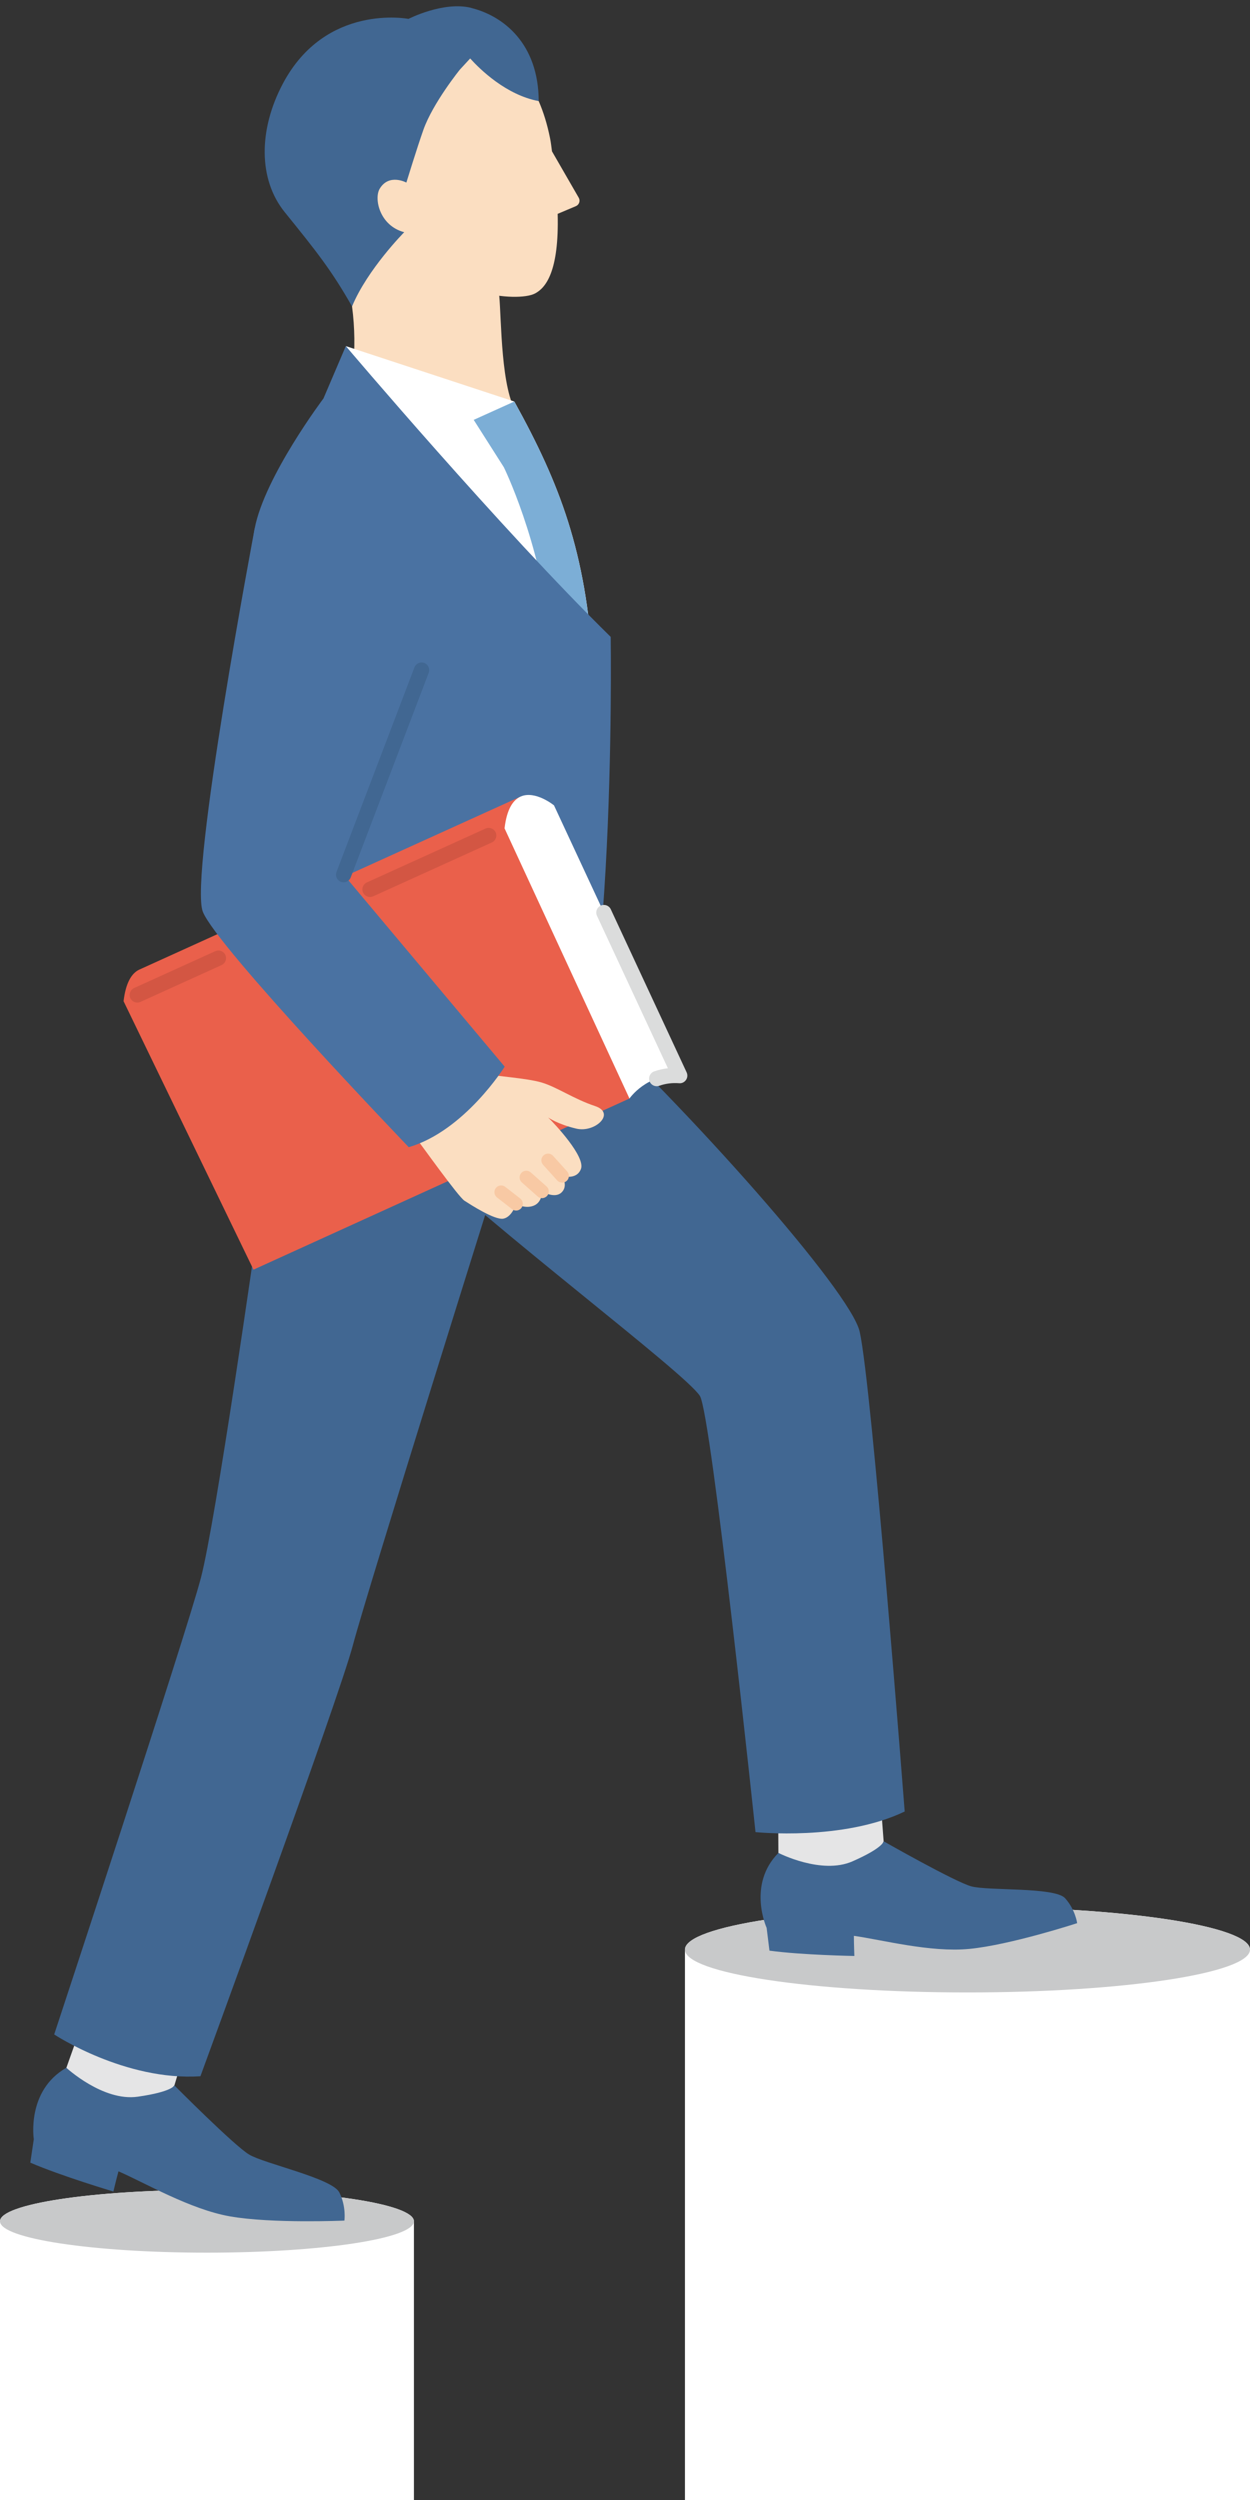 <svg width="99" height="198" fill="none" xmlns="http://www.w3.org/2000/svg"><rect width="100%" height="100%" fill="#333333" stroke="none"/><g clip-path="url(#clip0_3573_1837)"><path d="M76.624 151.018C64.266 151.018 54.248 152.537 54.248 154.41V199.678C54.248 201.552 64.266 203.071 76.624 203.071C88.983 203.071 99 201.552 99 199.678V154.41C99 152.537 88.983 151.018 76.624 151.018Z" fill="white"/><path d="M76.624 157.802C88.982 157.802 99 156.283 99 154.41C99 152.536 88.982 151.018 76.624 151.018C64.266 151.018 54.248 152.536 54.248 154.41C54.248 156.283 64.266 157.802 76.624 157.802Z" fill="#C8C9CA"/><path d="M16.391 173.439C7.341 173.439 0 174.551 0 175.925V200.302C0 201.676 7.337 202.787 16.391 202.787C25.446 202.787 32.783 201.676 32.783 200.302V175.925C32.783 174.551 25.446 173.439 16.391 173.439Z" fill="white"/><path d="M16.391 178.411C25.442 178.411 32.783 177.299 32.783 175.925C32.783 174.551 25.446 173.439 16.391 173.439C7.337 173.439 0 174.551 0 175.925C0 177.299 7.337 178.411 16.391 178.411Z" fill="#C8C9CA"/><path d="M61.649 146.75L61.6 137.239L69.308 136.941L69.985 145.829L68.172 150.008L62.517 149.052L61.649 146.75Z" fill="#E5E5E6"/><path d="M85.311 152.314C85.311 152.314 85.172 151.248 84.358 150.341C83.544 149.435 78.232 149.768 76.915 149.396C75.598 149.028 69.985 145.83 69.985 145.83C69.985 145.83 69.974 146.34 67.513 147.42C65.052 148.5 61.653 146.751 61.653 146.751C59.164 149.261 60.718 152.689 60.718 152.689L60.941 154.491C63.519 154.842 67.666 154.913 67.666 154.913C67.666 154.913 67.63 154.01 67.627 153.319C69.84 153.627 73.682 154.651 76.766 154.353C80.017 154.042 85.311 152.314 85.311 152.314Z" fill="#416792"/><path d="M32.372 90.855C39.064 97.335 54.248 108.709 55.431 110.557C56.341 111.977 59.836 145.103 59.836 145.103C59.836 145.103 66.744 145.826 71.652 143.471C71.652 143.471 69.053 109.743 68.087 105.469C67.361 102.264 54.5 87.792 45.548 79.562L32.368 90.855H32.372Z" fill="#416792"/><path d="M5.258 163.765L8.796 153.801L16.391 156.566L13.813 165.164L10.853 168.818L5.481 166.301L5.258 163.765Z" fill="#E5E5E6"/><path d="M27.277 175.871C27.277 175.871 27.436 174.77 26.877 173.644C26.317 172.517 20.935 171.37 19.724 170.637C18.516 169.904 13.81 165.163 13.81 165.163C13.81 165.163 13.658 165.666 10.906 166.059C8.155 166.452 5.255 163.768 5.255 163.768C2.079 165.581 2.677 169.423 2.677 169.423L2.401 171.282C4.873 172.347 8.98 173.569 8.98 173.569C8.98 173.569 9.196 172.659 9.384 171.969C11.501 172.889 15.046 174.975 18.201 175.534C21.526 176.122 27.277 175.871 27.277 175.871Z" fill="#416792"/><path d="M44.656 79.373L39.45 92.957C39.45 92.957 29.086 125.987 27.953 130.286C26.82 134.585 15.874 164.439 15.874 164.439C9.897 164.832 4.292 161.129 4.292 161.129C4.292 161.129 14.723 129.497 15.91 124.975C17.096 120.453 20.315 97.822 20.315 97.822C20.662 93.544 21.296 89.125 21.596 86.555C22.142 81.93 23.919 77.691 25.654 74.49L44.652 79.373H44.656Z" fill="#416792"/><path d="M27.134 32.03C27.885 31.091 28.342 27.734 27.882 24.264L27.308 17.246L38.951 16.297L39.539 23.421C39.716 25.295 39.663 30.936 40.973 32.763L36.238 38.457L27.131 32.026L27.134 32.03Z" fill="#FBDEC1"/><path d="M27.39 27.412L40.736 31.803C44.351 38.343 46.408 43.704 46.964 52.719L33.108 42.989L27.393 27.408L27.39 27.412Z" fill="white"/><path d="M46.961 52.718C46.405 43.702 44.348 38.341 40.732 31.801L37.517 33.253L39.904 37.006C39.904 37.006 42.74 42.75 43.615 50.419L46.961 52.718Z" fill="#7CAED6"/><path d="M32.879 19.232C34.812 23.385 40.973 23.959 42.358 23.251C43.208 22.815 44.288 21.537 44.167 16.937L45.608 16.328C45.871 16.218 45.977 15.903 45.835 15.659L43.718 11.987C43.672 11.65 43.636 11.303 43.565 10.953C41.759 1.888 34.649 2.897 34.649 2.897C34.649 2.897 28.282 3.063 27.05 9.77C25.722 17.004 32.879 19.235 32.879 19.235V19.232Z" fill="#FBDEC1"/><path d="M37.33 0.625C35.123 0.073 32.354 1.496 32.354 1.496C32.354 1.496 25.793 0.218 22.397 6.635C20.471 10.275 20.453 14.205 22.546 16.797C25.042 19.885 26.246 21.386 27.882 24.269C29.093 21.34 32.014 18.391 32.014 18.391C30.053 17.874 29.607 15.721 30.074 14.945C30.814 13.713 32.184 14.46 32.184 14.46C32.184 14.46 33.038 11.677 33.534 10.278C34.291 8.147 36.423 5.512 36.423 5.512L37.237 4.63C38.024 5.501 40.088 7.523 42.666 8.008C42.648 3.433 39.861 1.266 37.333 0.632L37.33 0.625Z" fill="#416792"/><path d="M27.39 27.41C27.39 27.41 39.681 41.925 48.367 50.441C48.367 50.441 48.905 86.081 43.533 90.511C38.161 94.945 15.407 90.292 15.407 90.292C15.407 90.292 21.756 69.924 22.131 66.613C22.503 63.298 19.012 47.884 20.173 41.847C20.963 37.739 25.619 31.557 25.619 31.557L27.39 27.41Z" fill="#4A72A2"/><path d="M41.246 63.082L10.988 76.814C10.431 77.101 9.961 77.816 9.787 79.296L20.077 100.557L49.854 87.002L50.969 83.793L41.246 63.082Z" fill="#EA604B"/><path d="M41.246 63.084C40.651 63.342 40.141 64.05 39.96 65.605L49.854 87.003C49.854 87.003 51.231 84.992 53.834 85.19L43.877 63.785C43.877 63.785 42.4 62.581 41.242 63.084H41.246Z" fill="white"/><path d="M43.416 88.507C43.416 88.507 44.163 89.042 45.651 89.389C47.134 89.736 48.806 88.156 47.127 87.6C45.449 87.044 44.117 86.096 42.892 85.734C41.667 85.373 39.174 85.235 38.221 85.022C38.048 84.984 36.479 82.852 36.157 82.533L30.47 86.577C31.451 88.132 32.329 89.293 32.616 89.675C33.399 90.713 36.299 94.785 36.784 95.097C37.269 95.408 39.185 96.651 39.872 96.517C40.562 96.382 40.877 95.345 40.877 95.345C40.877 95.345 41.568 95.763 42.262 95.493C42.956 95.224 42.935 94.36 42.935 94.36C42.935 94.36 43.919 94.966 44.471 94.445C45.027 93.925 44.521 93.132 44.521 93.132C44.521 93.132 45.668 93.496 46.012 92.579C46.377 91.602 43.923 88.996 43.416 88.507Z" fill="#FBDEC1"/><path d="M33.395 53.068L27.22 69.275L39.971 84.48C39.971 84.48 36.802 89.561 32.372 90.857C32.372 90.857 17.174 75.015 16.066 72.214C14.957 69.413 20.173 41.85 20.173 41.85L33.395 53.071V53.068Z" fill="#4A72A2"/><path d="M29.305 71.043C29.075 71.043 28.856 70.912 28.753 70.689C28.615 70.385 28.753 70.027 29.054 69.889L38.455 65.622C38.76 65.484 39.117 65.622 39.256 65.923C39.394 66.228 39.256 66.585 38.955 66.723L29.553 70.99C29.472 71.026 29.387 71.043 29.305 71.043Z" fill="#D35643"/><path d="M10.875 79.405C10.645 79.405 10.425 79.274 10.322 79.051C10.184 78.747 10.322 78.389 10.623 78.251L17.05 75.333C17.355 75.195 17.712 75.333 17.851 75.634C17.989 75.939 17.851 76.296 17.549 76.434L11.123 79.352C11.041 79.388 10.956 79.405 10.875 79.405Z" fill="#D35643"/><path d="M44.521 93.663C44.376 93.663 44.231 93.603 44.128 93.49L43.013 92.254C42.814 92.034 42.832 91.698 43.052 91.503C43.271 91.305 43.608 91.323 43.802 91.542L44.918 92.778C45.116 92.998 45.098 93.334 44.879 93.529C44.776 93.621 44.649 93.667 44.521 93.667V93.663Z" fill="#F8C9A4"/><path d="M42.935 94.894C42.811 94.894 42.683 94.851 42.581 94.759L41.331 93.651C41.111 93.456 41.09 93.12 41.285 92.9C41.48 92.681 41.816 92.659 42.035 92.854L43.285 93.962C43.505 94.157 43.526 94.494 43.331 94.713C43.225 94.83 43.08 94.894 42.935 94.894Z" fill="#F8C9A4"/><path d="M40.874 95.876C40.761 95.876 40.644 95.84 40.548 95.762L39.362 94.838C39.132 94.657 39.089 94.325 39.27 94.091C39.45 93.861 39.783 93.818 40.017 93.999L41.203 94.923C41.433 95.104 41.476 95.436 41.295 95.67C41.189 95.805 41.033 95.876 40.874 95.876Z" fill="#F8C9A4"/><path d="M27.216 69.879C27.145 69.879 27.071 69.865 27 69.841C26.689 69.72 26.533 69.373 26.65 69.061L32.825 52.854C32.946 52.543 33.296 52.387 33.604 52.504C33.916 52.624 34.072 52.971 33.955 53.283L27.779 69.49C27.687 69.731 27.457 69.879 27.216 69.879Z" fill="#416792"/><path d="M52.011 86.029C51.763 86.029 51.529 85.873 51.44 85.626C51.331 85.31 51.497 84.967 51.812 84.854C52.163 84.73 52.528 84.648 52.896 84.606L47.28 72.531C47.138 72.23 47.269 71.869 47.574 71.727C47.878 71.585 48.236 71.716 48.377 72.021L54.383 84.935C54.471 85.13 54.454 85.356 54.33 85.533C54.206 85.71 54.004 85.813 53.788 85.792C53.239 85.749 52.712 85.817 52.212 85.994C52.145 86.019 52.078 86.029 52.011 86.029Z" fill="#DBDCDC"/></g><defs><clipPath id="clip0_3573_1837"><rect width="99" height="198" fill="white"/></clipPath></defs></svg>